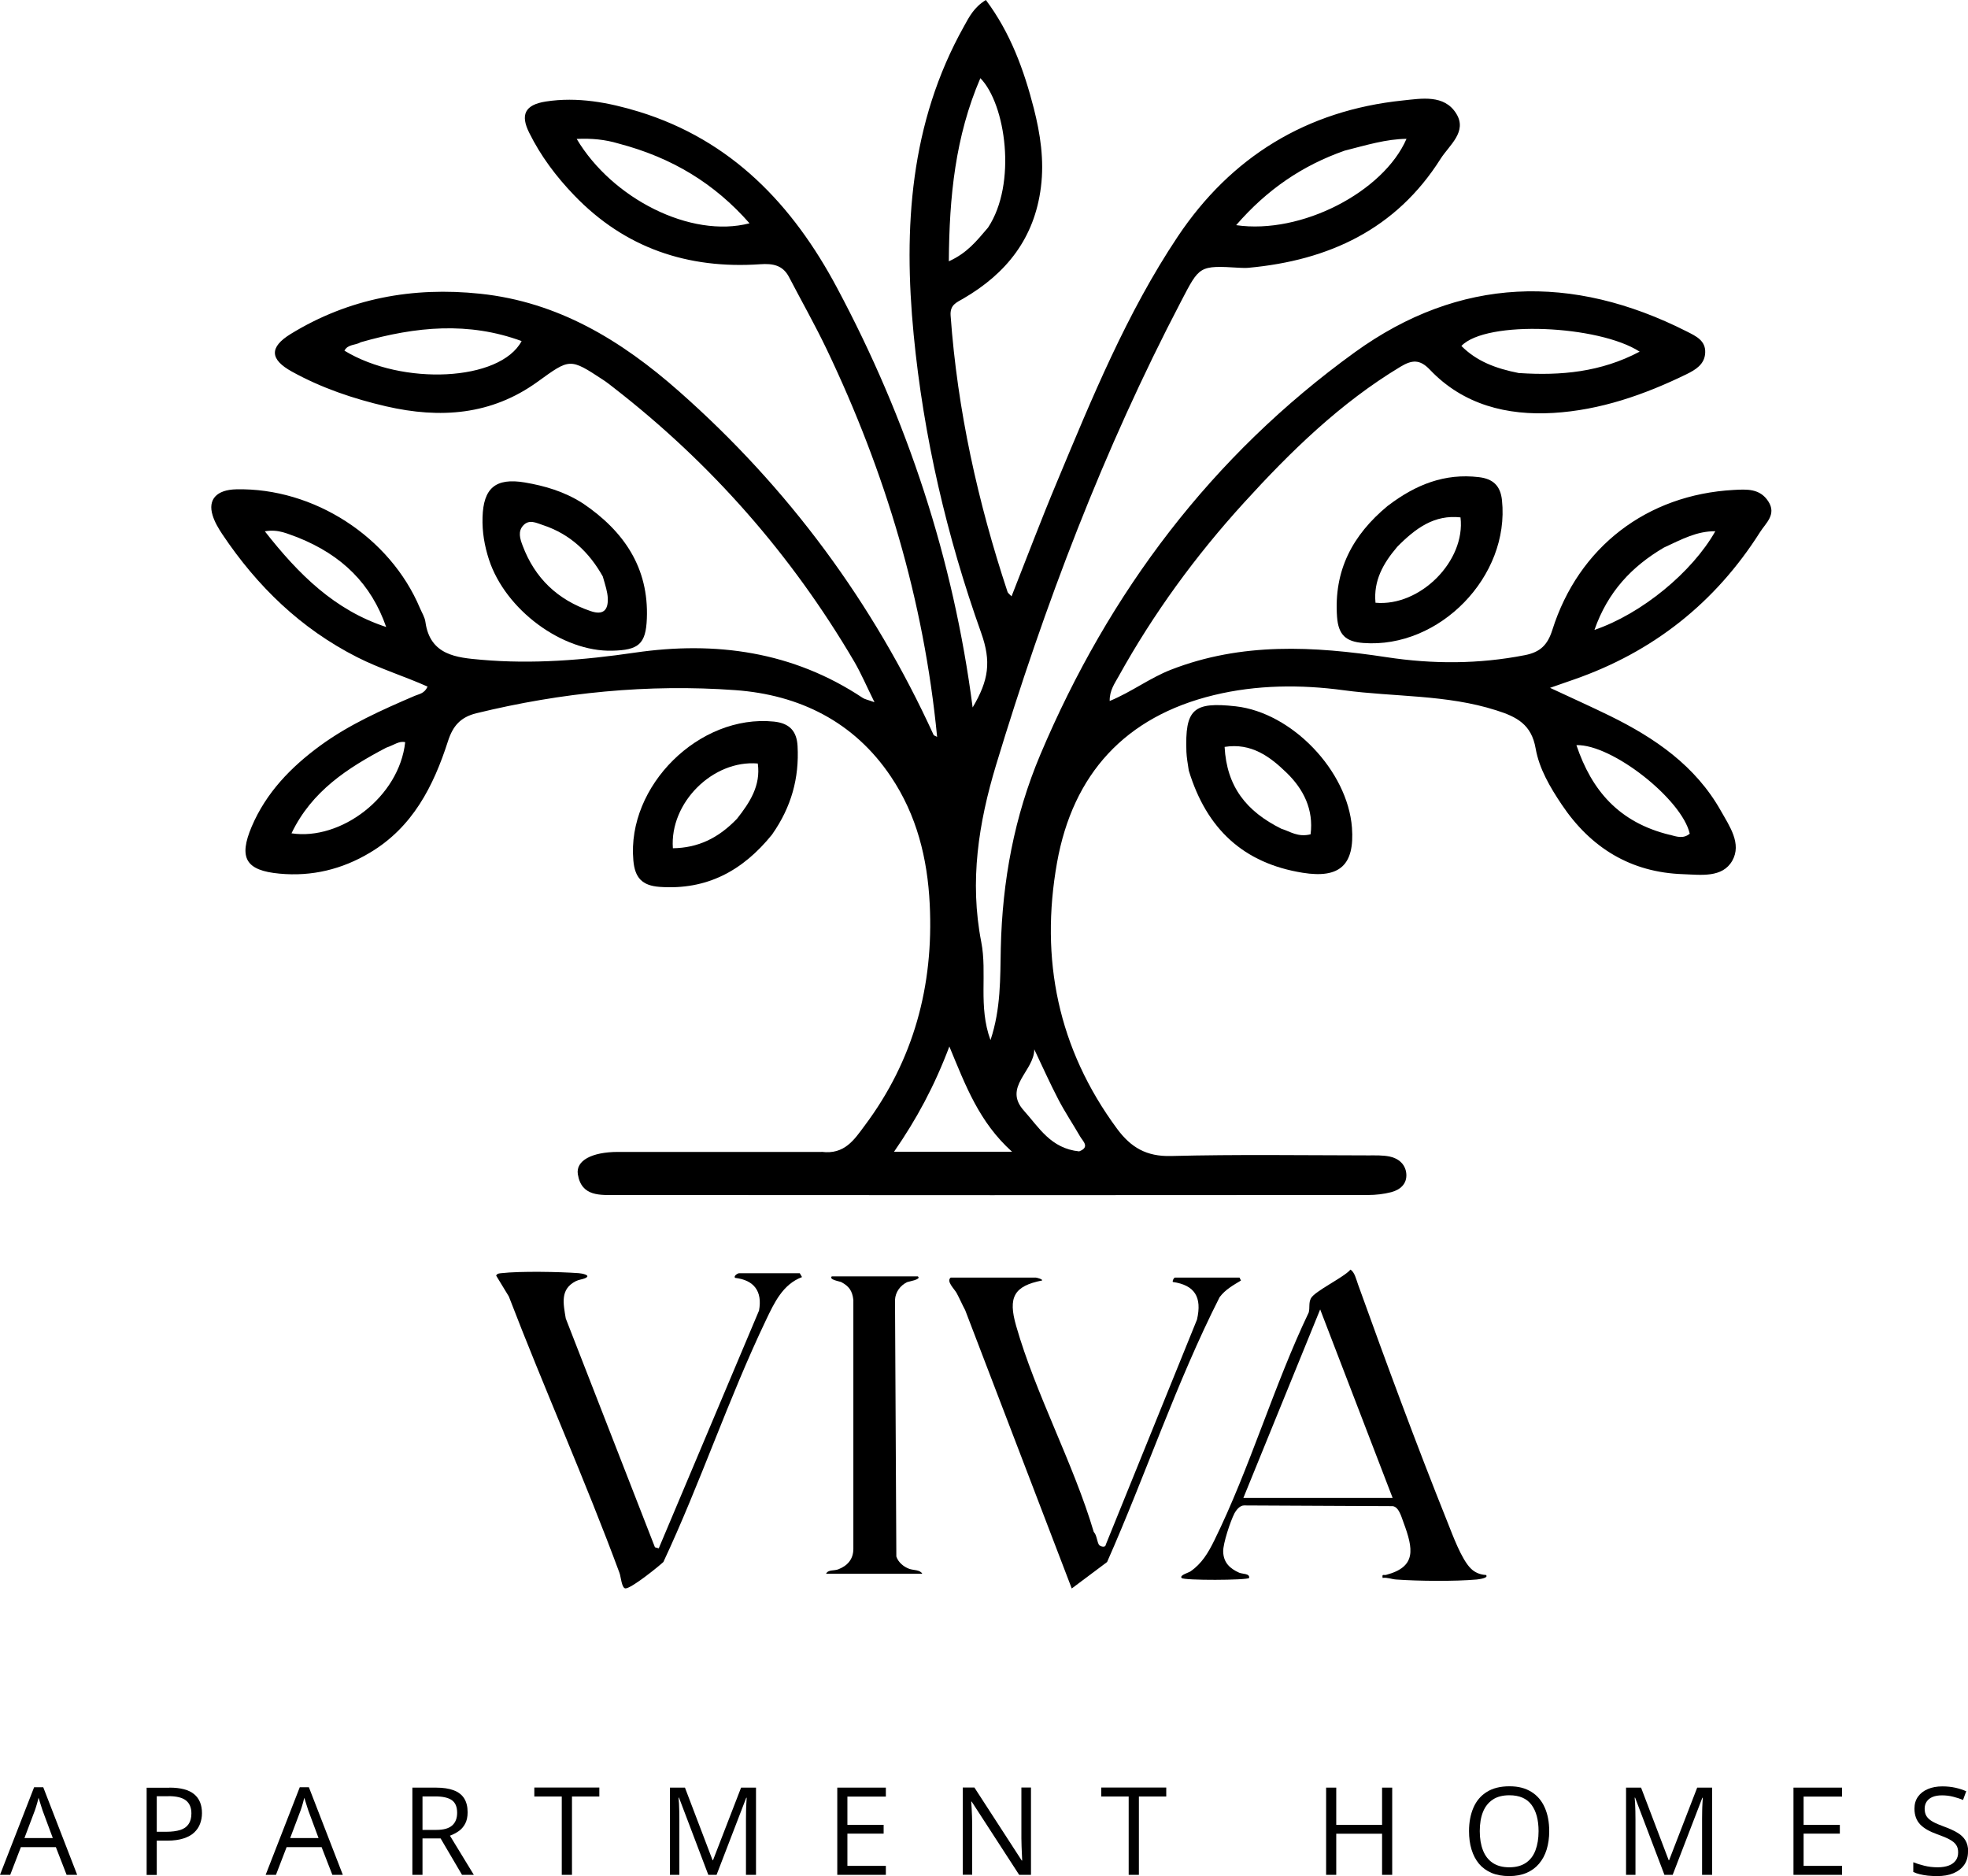 <?xml version="1.0" encoding="UTF-8"?>
<svg id="Capa_2" data-name="Capa 2" xmlns="http://www.w3.org/2000/svg" viewBox="0 0 221.58 211.21">
  <defs>
    <style>
      .cls-1 {
        isolation: isolate;
      }
    </style>
  </defs>
  <g id="Capa_1-2" data-name="Capa 1">
    <g>
      <g class="cls-1">
        <g class="cls-1">
          <path d="M7.5,211.08l-1.21-3.12h-3.94l-1.2,3.12H0l3.84-9.86h1.03l3.82,9.86h-1.18ZM5.95,206.95l-1.15-3.1c-.03-.08-.07-.21-.13-.4s-.12-.37-.18-.57c-.06-.2-.11-.36-.15-.48-.04.18-.09.37-.14.55-.05.18-.1.35-.15.5-.05.15-.09.29-.13.39l-1.17,3.1h3.21Z"/>
          <path d="M19.08,201.26c1.27,0,2.19.25,2.78.74s.88,1.2.88,2.13c0,.42-.07.81-.21,1.19s-.36.7-.66.99c-.3.28-.7.51-1.2.67-.5.16-1.1.25-1.82.25h-1.2v3.86h-1.14v-9.82h2.57ZM18.97,202.23h-1.32v4h1.07c.63,0,1.15-.07,1.57-.2.42-.13.73-.35.94-.66.21-.3.32-.7.32-1.21,0-.65-.21-1.14-.62-1.46s-1.07-.48-1.96-.48Z"/>
          <path d="M37.42,211.08l-1.21-3.12h-3.94l-1.2,3.12h-1.16l3.84-9.86h1.03l3.82,9.86h-1.18ZM35.87,206.95l-1.15-3.1c-.03-.08-.07-.21-.13-.4s-.12-.37-.18-.57c-.06-.2-.11-.36-.15-.48-.04.18-.09.37-.14.55-.05.18-.1.35-.15.5-.05.15-.09.29-.13.39l-1.17,3.1h3.21Z"/>
          <path d="M49.08,201.26c.81,0,1.47.1,2,.3s.92.5,1.18.91.39.93.39,1.56c0,.52-.09.95-.28,1.3-.19.35-.43.63-.74.84s-.63.38-.97.5l2.69,4.41h-1.33l-2.41-4.1h-2.04v4.1h-1.14v-9.82h2.65ZM49.01,202.25h-1.44v3.77h1.56c.8,0,1.39-.16,1.77-.49s.57-.81.57-1.44c0-.67-.2-1.14-.6-1.42-.4-.28-1.02-.42-1.85-.42Z"/>
          <path d="M64.4,211.08h-1.15v-8.82h-3.09v-1.01h7.32v1.01h-3.08v8.82Z"/>
          <path d="M79.75,211.08l-3.3-8.69h-.05c.02.18.03.41.05.67.01.26.02.55.03.86,0,.31.01.63.01.95v6.21h-1.06v-9.82h1.69l3.11,8.17h.05l3.16-8.17h1.68v9.82h-1.13v-6.29c0-.29,0-.58.01-.88,0-.29.02-.57.03-.83.01-.26.03-.49.04-.68h-.05l-3.34,8.68h-.93Z"/>
          <path d="M99.74,211.08h-5.47v-9.82h5.47v1.01h-4.33v3.18h4.08v.99h-4.08v3.63h4.33v1.01Z"/>
          <path d="M116.07,211.08h-1.32l-5.35-8.25h-.05c.01.22.03.47.05.75.02.28.03.58.04.89.01.32.02.64.02.96v5.64h-1.06v-9.82h1.31l5.33,8.22h.05c0-.16-.02-.38-.03-.67s-.03-.6-.04-.93c-.01-.33-.02-.64-.02-.93v-5.69h1.08v9.82Z"/>
          <path d="M128.23,211.08h-1.15v-8.82h-3.09v-1.01h7.32v1.01h-3.08v8.82Z"/>
          <path d="M156.75,211.08h-1.14v-4.63h-5.16v4.63h-1.14v-9.82h1.14v4.19h5.16v-4.19h1.14v9.82Z"/>
          <path d="M174.43,206.16c0,.76-.1,1.45-.29,2.07-.19.62-.48,1.15-.86,1.6-.38.45-.85.79-1.41,1.03s-1.21.36-1.95.36-1.43-.12-1.99-.36-1.04-.59-1.41-1.03c-.37-.45-.65-.98-.84-1.61-.19-.62-.28-1.31-.28-2.07,0-1,.17-1.88.5-2.64.33-.76.83-1.35,1.51-1.77.67-.42,1.52-.63,2.54-.63s1.79.21,2.46.62,1.17,1,1.51,1.76.51,1.65.51,2.67ZM166.61,206.16c0,.83.12,1.55.36,2.16.24.61.6,1.08,1.09,1.41.49.33,1.11.5,1.87.5s1.38-.17,1.87-.5c.49-.33.85-.8,1.08-1.41.23-.61.35-1.33.35-2.16,0-1.27-.27-2.26-.8-2.97-.53-.71-1.36-1.07-2.48-1.07-.76,0-1.39.16-1.88.49-.49.33-.86.79-1.1,1.39-.24.6-.36,1.32-.36,2.16Z"/>
          <path d="M187.4,211.08l-3.3-8.69h-.05c.02.18.03.41.05.67.01.26.02.55.03.86,0,.31.01.63.01.95v6.21h-1.06v-9.82h1.69l3.11,8.17h.05l3.16-8.17h1.68v9.82h-1.13v-6.29c0-.29,0-.58.01-.88,0-.29.02-.57.03-.83.01-.26.03-.49.04-.68h-.05l-3.34,8.68h-.93Z"/>
          <path d="M207.4,211.08h-5.47v-9.82h5.47v1.01h-4.33v3.18h4.08v.99h-4.08v3.63h4.33v1.01Z"/>
          <path d="M221.58,208.47c0,.58-.14,1.08-.43,1.49-.29.41-.69.72-1.21.94-.52.22-1.13.32-1.83.32-.37,0-.72-.02-1.05-.05-.33-.04-.64-.09-.91-.16-.28-.07-.52-.15-.73-.25v-1.1c.34.14.75.27,1.23.39.48.12.99.18,1.52.18.49,0,.91-.07,1.25-.2.34-.13.6-.32.78-.57.18-.25.27-.55.27-.9s-.07-.62-.22-.84c-.15-.23-.39-.43-.74-.62-.34-.19-.81-.38-1.4-.59-.42-.15-.78-.31-1.1-.49-.32-.18-.58-.38-.8-.6-.21-.22-.38-.48-.49-.78-.11-.3-.17-.63-.17-1.01,0-.52.13-.97.4-1.35s.64-.66,1.11-.86,1.02-.3,1.63-.3c.52,0,1.01.05,1.46.15.45.1.85.23,1.23.4l-.36.98c-.35-.15-.73-.27-1.13-.37s-.8-.15-1.23-.15-.78.06-1.07.18-.51.3-.66.52c-.15.22-.23.49-.23.8,0,.34.07.63.22.86s.38.43.7.61c.32.18.74.36,1.27.55.58.21,1.07.43,1.47.67.4.23.71.52.92.86.21.34.32.77.32,1.29Z"/>
        </g>
      </g>
      <g>
        <g>
          <path d="M116.64,143.84c.06,0,.74.16.7.32-3.19.63-3.86,1.89-2.93,5.12,2.19,7.66,6.45,15.48,8.74,23.2.35.33.38,1.22.61,1.47.18.19.71.32.74-.04l10.27-25.34c.59-2.55-.26-3.88-2.72-4.24-.07-.15.14-.49.23-.49h7.28l.16.33c-.89.54-1.75,1.01-2.4,1.87-4.86,9.58-8.31,19.96-12.67,29.82l-3.98,2.98-12-31.34c-.34-.63-.62-1.29-.96-1.92-.26-.47-1.2-1.33-.67-1.74h9.6,0Z"/>
          <path d="M165.59,176.58c.47.47,1.07.71,1.72.74.36.36-.9.49-1.05.51-2.49.22-6.54.18-9.06,0-.51-.03-1-.26-1.53-.18-.08-.51.12-.27.39-.34,3.43-.91,3.09-2.88,1.95-5.94-.24-.64-.51-1.7-1.2-1.8l-16.75-.08c-.46,0-.87.51-1.08.91-.44.85-1.28,3.36-1.26,4.28.03,1.27.78,1.92,1.79,2.38.38.17,1.23.07,1.13.6-.29.26-7.34.29-7.6,0-.27-.32.78-.59.99-.74,1.27-.87,1.99-2.07,2.68-3.47,3.99-8.09,6.72-17.48,10.64-25.68.15-.55-.03-1.07.25-1.6.44-.82,3.71-2.35,4.45-3.23.47.29.63,1.05.86,1.69,3.18,8.84,6.59,18.08,10.08,26.78.58,1.45,1.55,4.12,2.6,5.17ZM156.8,168.65l-8.16-21.23-8.65,21.23h16.81Z"/>
          <path d="M90.05,143.35l.25.43c-2.17.82-3.12,2.88-4.07,4.87-4.23,8.86-7.37,18.31-11.54,27.21-.67.61-3.55,2.93-4.25,2.97-.45.02-.53-1.33-.69-1.74-3.87-10.47-8.46-20.71-12.46-31.13l-1.43-2.35c.14-.25.34-.24.59-.27,2.12-.24,6.52-.16,8.71,0,.33.02,1.49.23.71.57-.32.14-.68.15-1.04.33-1.78.91-1.41,2.49-1.13,4.2l10.04,25.76.43.12,11.29-26.77c.4-2.18-.57-3.43-2.69-3.68-.22-.22.31-.52.43-.52h6.85Z"/>
          <path d="M103.36,143.72c.39.34-1.09.56-1.25.64-.74.37-1.3,1.1-1.34,1.99l.15,28.89c.22.66.82,1.15,1.43,1.38.49.19,1.22.08,1.49.56h-10.83c.24-.49.9-.31,1.38-.5,1-.39,1.69-1.11,1.69-2.3v-28.04c-.12-1.03-.5-1.53-1.35-1.99-.17-.09-1.44-.27-1.08-.65h9.7v.02Z"/>
        </g>
        <g>
          <path d="M92.51,129.68c2.59.34,3.69-1.4,4.83-2.93,5.54-7.39,7.79-15.77,7.34-24.94-.25-5.16-1.46-10.04-4.37-14.37-4.16-6.21-10.34-9.22-17.52-9.74-9.81-.71-19.56.26-29.15,2.6-1.79.44-2.65,1.43-3.2,3.14-1.63,5.07-3.97,9.69-8.79,12.56-3.14,1.88-6.55,2.7-10.17,2.36-3.83-.35-4.63-1.78-3.14-5.3,1.63-3.82,4.4-6.68,7.7-9.1,3.28-2.4,6.96-4.03,10.66-5.62.5-.21,1.1-.26,1.44-1.04-2.62-1.17-5.37-2.01-7.93-3.31-6.36-3.23-11.25-7.98-15.17-13.83-.44-.66-.87-1.38-1.1-2.14-.56-1.8.46-2.88,2.66-2.93,8.73-.19,17.31,5.36,20.68,13.37.22.52.55,1.03.62,1.57.52,3.76,3.54,4.01,6.28,4.25,5.78.51,11.54.04,17.29-.8,9.11-1.33,17.81-.13,25.66,5.09.24.16.56.21,1.33.49-.89-1.79-1.5-3.24-2.29-4.59-7.06-12.01-16.09-22.3-27.1-30.84-.38-.3-.76-.6-1.16-.86-3.77-2.48-3.74-2.42-7.38.21-5.2,3.76-10.97,4.17-17.05,2.77-3.71-.86-7.28-2.07-10.61-3.91-2.49-1.37-2.58-2.74-.14-4.24,6.55-4.02,13.75-5.33,21.33-4.53,8.78.92,15.9,5.26,22.38,10.98,12.32,10.87,21.85,23.78,28.68,38.7.03.06.13.07.39.21-1.49-15.39-5.84-29.83-12.43-43.63-1.32-2.76-2.83-5.42-4.24-8.13-.7-1.35-1.82-1.55-3.25-1.45-8.13.56-15.23-1.81-20.95-7.77-2.02-2.1-3.76-4.41-5.06-7.04-1-2.01-.5-3.14,1.87-3.51,3.56-.55,7.06.1,10.47,1.14,10.45,3.21,17.34,10.49,22.32,19.83,7.92,14.83,13.11,30.56,15.27,47.25,1.82-3.07,2.11-5.17.96-8.4-3.88-10.89-6.49-22.1-7.6-33.58-1.16-12-.43-23.82,5.66-34.7.58-1.04,1.11-2.14,2.47-2.97,2.76,3.68,4.29,7.88,5.4,12.21.73,2.87,1.18,5.8.8,8.84-.72,5.77-3.88,9.74-8.75,12.57-.75.44-1.51.69-1.42,1.92.77,10.65,3.06,20.98,6.41,31.1.04.13.2.23.45.5,1.71-4.33,3.32-8.6,5.08-12.8,3.97-9.51,7.88-19.09,13.63-27.7,6-8.98,14.51-14.21,25.35-15.33,2.11-.22,4.65-.69,6,1.46,1.3,2.06-.78,3.57-1.76,5.12-5.01,7.92-12.57,11.43-21.63,12.26-.32.03-.64.01-.97,0-4.62-.28-4.52-.23-6.63,3.81-8.72,16.68-15.36,34.17-20.81,52.16-1.98,6.55-3,13.09-1.67,19.93.69,3.53-.36,7.24,1.04,11.05,1.18-3.53,1.09-7.01,1.16-10.34.17-7.59,1.52-14.86,4.46-21.82,7.72-18.27,19.3-33.64,35.4-45.28,11.79-8.52,24.46-8.88,37.38-2.34,1,.51,2.14,1.01,2.07,2.4-.06,1.31-1.1,1.92-2.12,2.42-4.74,2.31-9.72,4.04-14.98,4.35-5.19.31-10.13-.9-13.9-4.87-1.15-1.21-2.04-1.1-3.33-.32-6.77,4.08-12.35,9.53-17.61,15.31-5.44,5.97-10.18,12.46-14.1,19.53-.45.81-1.03,1.6-1.01,2.78,2.46-1.01,4.51-2.59,6.9-3.52,7.96-3.1,16.07-2.66,24.28-1.41,5.18.79,10.38.79,15.57-.23,1.75-.34,2.56-1.17,3.09-2.84,2.95-9.34,10.66-15.23,20.42-15.76,1.47-.08,2.94-.18,3.89,1.28.97,1.48-.29,2.46-.92,3.46-5.05,7.97-12.06,13.51-20.98,16.61-.75.26-1.5.52-2.67.93,2.5,1.17,4.65,2.13,6.77,3.17,5.06,2.49,9.61,5.61,12.46,10.67.99,1.75,2.37,3.71,1.29,5.62-1.11,1.96-3.55,1.59-5.52,1.52-5.91-.19-10.42-2.97-13.68-7.83-1.31-1.95-2.54-4.04-2.94-6.32-.47-2.72-2.13-3.57-4.44-4.3-5.6-1.79-11.46-1.49-17.18-2.26-4.81-.65-9.79-.62-14.61.55-9.99,2.42-15.88,8.89-17.66,18.87-1.93,10.86.11,20.94,6.76,29.95,1.56,2.11,3.31,3.14,6.07,3.07,7.41-.19,14.82-.08,22.23-.07.8,0,1.63-.03,2.4.13,1.01.21,1.79.89,1.87,1.96.08,1.13-.7,1.79-1.7,2.05-.85.22-1.74.32-2.62.32-28.2.02-56.39.03-84.59,0-1.81,0-3.96.22-4.37-2.33-.25-1.54,1.57-2.51,4.49-2.52,7.57,0,15.14,0,22.94,0M69.64,16.16c-1.5-.45-3.02-.6-4.71-.52,4,6.72,12.84,11.22,19.46,9.5-3.92-4.46-8.69-7.39-14.75-8.98M111.24,25.63c3.28-4.94,2-13.91-.86-16.83-2.82,6.56-3.5,13.32-3.55,20.62,2.07-.94,3.1-2.26,4.41-3.79M151.37,16.97c-4.72,1.66-8.7,4.35-12.19,8.38,7.35,1.07,16.6-3.76,19.18-9.72-2.3.03-4.45.69-7,1.34M171.05,42c4.67.31,9.2-.1,13.56-2.41-4.6-2.98-17.27-3.58-20.07-.64,1.7,1.7,3.8,2.53,6.51,3.06M40.62,38.53c-.59.36-1.45.2-1.84.95,6.53,3.98,17.53,3.46,19.95-1.08-5.96-2.19-11.85-1.66-18.11.13M106.47,129.67h7.48c-3.7-3.33-5.22-7.41-7.06-11.85-1.69,4.48-3.69,8.18-6.23,11.85h5.81M43.48,84.18c-4.33,2.28-8.37,4.87-10.66,9.64,5.56.84,12.13-4.09,12.8-10.26-.69-.17-1.22.31-2.14.62M187.99,93.98c.77.21,1.54.49,2.26-.12-.88-3.87-8.73-10.08-12.76-9.97,1.72,5.1,4.78,8.7,10.5,10.1M33.51,60.5c-1.09-.37-2.14-.96-3.69-.68,3.81,4.86,7.87,8.88,13.66,10.77-1.68-4.83-4.94-8.08-9.97-10.09M187.34,61.65c-3.6,2.12-6.31,4.96-7.82,9.27,5.33-1.82,11-6.5,13.61-11.11-2.08-.02-3.76.9-5.79,1.84M121.5,129.63c1.25-.48.43-1.13.11-1.68-.8-1.39-1.7-2.73-2.44-4.15-.97-1.86-1.82-3.77-2.72-5.66,0,2.45-3.57,4.25-1.16,6.91,1.7,1.89,3.01,4.25,6.22,4.58h0Z"/>
          <path d="M133.85,86.77c-.13-.84-.24-1.48-.27-2.12-.17-4.81.76-5.66,5.55-5.13,6.33.71,12.61,7.26,13.09,13.67.31,4.21-1.39,5.74-5.55,5.07-6.66-1.07-10.82-4.93-12.82-11.5M144.29,93.31c.97.3,1.84.98,3.27.62.36-2.79-.8-5.1-2.72-6.95-1.85-1.79-3.95-3.37-6.96-2.89.24,4.48,2.45,7.26,6.4,9.22h.01Z"/>
          <path d="M156.28,56.93c3.12-2.38,6.39-3.67,10.23-3.21,1.61.19,2.43.98,2.6,2.6.9,8.58-7.05,16.73-15.62,16.07-1.96-.15-2.8-.91-2.95-2.94-.37-5.19,1.7-9.19,5.73-12.52M157.28,61.61c-1.54,1.81-2.65,3.77-2.41,6.25,5.02.46,10.16-4.7,9.57-9.61-2.92-.32-5.02,1.17-7.17,3.36h.01Z"/>
          <path d="M86.95,93.93c-3.34,4.14-7.39,6.29-12.67,5.92-1.99-.14-2.8-1.03-2.97-2.98-.75-8.39,7.42-16.48,15.82-15.63,1.77.18,2.58,1.08,2.67,2.77.19,3.57-.69,6.83-2.85,9.91M82.98,92.18c1.44-1.83,2.69-3.73,2.34-6.22-5.06-.43-9.93,4.42-9.56,9.54,2.77-.04,5.07-1.08,7.22-3.32h0Z"/>
          <path d="M65.58,56.64c4.72,3.18,7.47,7.32,7.25,12.99-.11,2.92-.96,3.56-3.9,3.63-5.62.14-12.03-4.6-13.88-10.27-.5-1.54-.77-3.1-.72-4.74.09-3.28,1.45-4.49,4.77-3.93,2.22.38,4.4,1,6.49,2.33M67.88,64.92c-1.54-2.75-3.69-4.79-6.74-5.8-.76-.25-1.56-.69-2.23.04-.62.67-.36,1.5-.07,2.26,1.38,3.68,3.95,6.12,7.66,7.38,1.43.49,1.99-.12,1.93-1.46-.03-.7-.26-1.4-.56-2.43h.01Z"/>
        </g>
      </g>
    </g>
  </g>
</svg>